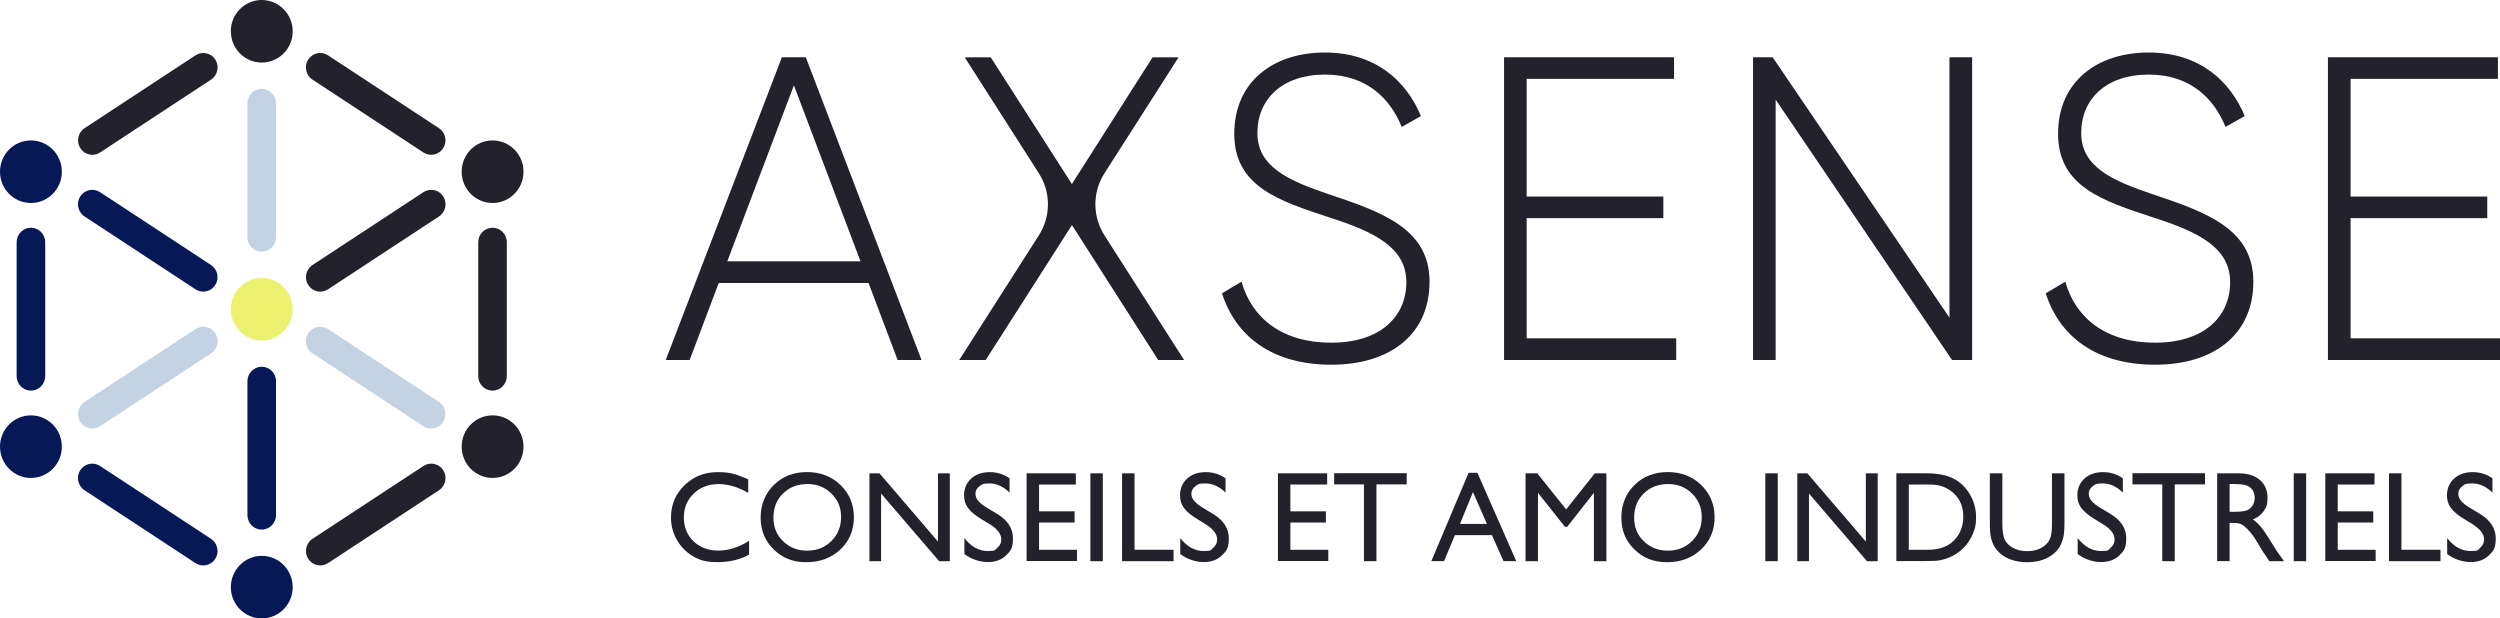 <svg xmlns="http://www.w3.org/2000/svg" xmlns:xlink="http://www.w3.org/1999/xlink" id="uuid-e09efb03-69d7-4d6c-aed3-76c09695e6ea" viewBox="0 0 4180 1034"><defs><style>.uuid-0c41133b-1598-4f8c-97c9-710f16e6d74c{fill:#c3d3e3;}.uuid-d3a10325-6357-4714-9e21-384ad9cfe2f9{fill:#23212c;}.uuid-25a058f1-2ea0-4dfd-9a38-128e4fb11235{fill:#ecf170;}.uuid-1d7323b7-2022-41d4-844b-8fec5393511b{fill:none;}.uuid-7d73fb9d-6330-4afd-b77d-a0ce796b449c{fill:#061856;}.uuid-9d55753c-eca1-4f53-adff-8a8782a694be{clip-path:url(#uuid-51528196-883c-4e05-809a-09ebf5557075);}</style><clipPath id="uuid-51528196-883c-4e05-809a-09ebf5557075"><rect class="uuid-1d7323b7-2022-41d4-844b-8fec5393511b" width="4180" height="1034"></rect></clipPath></defs><g id="uuid-cf4fcaa1-f243-4ed5-9458-078e5e49fb0e"><g class="uuid-9d55753c-eca1-4f53-adff-8a8782a694be"><path class="uuid-d3a10325-6357-4714-9e21-384ad9cfe2f9" d="M741,247.8c7.2-11.2,4-26.2-7.1-33.5l-185.5-121.8c-11.1-7.3-25.9-4.1-33.1,7.1-7.2,11.2-4,26.2,7.1,33.5l185.5,121.8c11.1,7.3,25.9,4.1,33.1-7.1Z"></path><path class="uuid-0c41133b-1598-4f8c-97c9-710f16e6d74c" d="M741,705.5c7.2-11.2,4-26.2-7.1-33.5l-185.5-121.8c-11.1-7.3-25.9-4.1-33.1,7.1-7.2,11.2-4,26.2,7.1,33.5l185.5,121.8c11.1,7.3,25.9,4.1,33.1-7.1Z"></path><path class="uuid-d3a10325-6357-4714-9e21-384ad9cfe2f9" d="M515.4,476.6c-7.2-11.2-4-26.2,7.1-33.5l185.5-121.8c11.1-7.3,25.9-4.1,33.1,7.1,7.2,11.2,4,26.2-7.1,33.5l-185.5,121.8c-11.1,7.3-25.9,4.1-33.1-7.1Z"></path><path class="uuid-d3a10325-6357-4714-9e21-384ad9cfe2f9" d="M515.4,934.4c-7.2-11.2-4-26.2,7.1-33.5l185.5-121.8c11.1-7.3,25.9-4.1,33.1,7.1,7.2,11.2,4,26.2-7.1,33.5l-185.5,121.8c-11.1,7.3-25.9,4.1-33.1-7.1Z"></path><path class="uuid-d3a10325-6357-4714-9e21-384ad9cfe2f9" d="M134.3,247.8c-7.2-11.2-4-26.2,7.1-33.5l185.5-121.8c11.1-7.3,25.9-4.1,33.1,7.1,7.2,11.2,4,26.2-7.1,33.5l-185.5,121.8c-11.1,7.3-25.9,4.1-33.1-7.1Z"></path><path class="uuid-0c41133b-1598-4f8c-97c9-710f16e6d74c" d="M134.3,705.5c-7.2-11.2-4-26.2,7.1-33.5l185.5-121.8c11.1-7.3,25.9-4.1,33.1,7.1,7.2,11.2,4,26.2-7.1,33.5l-185.5,121.8c-11.1,7.3-25.9,4.1-33.1-7.1Z"></path><path class="uuid-7d73fb9d-6330-4afd-b77d-a0ce796b449c" d="M359.9,476.6c7.2-11.2,4-26.2-7.1-33.5l-185.5-121.8c-11.1-7.3-25.9-4.1-33.1,7.1-7.2,11.2-4,26.2,7.1,33.5l185.5,121.8c11.1,7.3,25.9,4.1,33.1-7.1Z"></path><path class="uuid-7d73fb9d-6330-4afd-b77d-a0ce796b449c" d="M359.9,934.4c7.2-11.2,4-26.2-7.1-33.5l-185.5-121.8c-11.1-7.3-25.9-4.1-33.1,7.1-7.2,11.2-4,26.2,7.1,33.5l185.5,121.8c11.1,7.3,25.9,4.1,33.1-7.1Z"></path><path class="uuid-0c41133b-1598-4f8c-97c9-710f16e6d74c" d="M437.6,148.5c13.2,0,23.9,10.8,23.9,24.2v223.9c0,13.4-10.7,24.2-23.9,24.2s-23.9-10.8-23.9-24.2v-223.9c0-13.4,10.7-24.2,23.9-24.2Z"></path><path class="uuid-7d73fb9d-6330-4afd-b77d-a0ce796b449c" d="M437.6,613.2c13.2,0,23.9,10.8,23.9,24.2v223.9c0,13.4-10.7,24.2-23.9,24.2s-23.9-10.8-23.9-24.2v-223.9c0-13.4,10.7-24.2,23.9-24.2Z"></path><path class="uuid-d3a10325-6357-4714-9e21-384ad9cfe2f9" d="M386,52.3c0,28.9,23.1,52.3,51.7,52.3s51.7-23.4,51.7-52.3S466.1,0,437.6,0s-51.7,23.4-51.7,52.3Z"></path><path class="uuid-7d73fb9d-6330-4afd-b77d-a0ce796b449c" d="M386,981.7c0,28.9,23.1,52.3,51.7,52.3s51.7-23.4,51.7-52.3-23.1-52.3-51.7-52.3-51.7,23.4-51.7,52.3Z"></path><path class="uuid-25a058f1-2ea0-4dfd-9a38-128e4fb11235" d="M386,517c0,28.9,23.1,52.3,51.7,52.3s51.7-23.4,51.7-52.3-23.1-52.3-51.7-52.3-51.7,23.4-51.7,52.3Z"></path><path class="uuid-7d73fb9d-6330-4afd-b77d-a0ce796b449c" d="M51.7,380.8c13.2,0,23.9,10.8,23.9,24.2v223.9c0,13.4-10.7,24.2-23.9,24.2s-23.9-10.8-23.9-24.2v-223.9c0-13.4,10.7-24.2,23.9-24.2Z"></path><path class="uuid-7d73fb9d-6330-4afd-b77d-a0ce796b449c" d="M0,746.8c0,28.9,23.1,52.3,51.7,52.3s51.7-23.4,51.7-52.3-23.1-52.3-51.7-52.3S0,718,0,746.8Z"></path><path class="uuid-7d73fb9d-6330-4afd-b77d-a0ce796b449c" d="M0,287.1c0,28.9,23.1,52.3,51.7,52.3s51.7-23.4,51.7-52.3-23.1-52.3-51.7-52.3S0,258.2,0,287.1Z"></path><path class="uuid-d3a10325-6357-4714-9e21-384ad9cfe2f9" d="M823.5,380.8c13.2,0,23.9,10.8,23.9,24.2v223.9c0,13.4-10.7,24.2-23.9,24.2s-23.9-10.8-23.9-24.2v-223.9c0-13.4,10.7-24.2,23.9-24.2Z"></path><path class="uuid-d3a10325-6357-4714-9e21-384ad9cfe2f9" d="M771.9,746.8c0,28.9,23.1,52.3,51.7,52.3s51.7-23.4,51.7-52.3-23.1-52.3-51.7-52.3-51.7,23.4-51.7,52.3Z"></path><path class="uuid-d3a10325-6357-4714-9e21-384ad9cfe2f9" d="M771.9,287.1c0,28.9,23.1,52.3,51.7,52.3s51.7-23.4,51.7-52.3-23.1-52.3-51.7-52.3-51.7,23.4-51.7,52.3Z"></path><path class="uuid-d3a10325-6357-4714-9e21-384ad9cfe2f9" d="M1438.8,437l-111.4-294.3-111.4,294.3h222.8ZM1452.3,473.2h-250.6l-48.6,128.7h-40l194.2-506.1h40l193.5,506.1h-40l-48.6-128.7Z"></path><path class="uuid-d3a10325-6357-4714-9e21-384ad9cfe2f9" d="M1936.5,601.9l-144.2-225.6-144.2,225.6h-44.3l133.2-208.5c20.2-31.5,20.2-72.1,0-103.6l-124-194h43.5l135.7,211.9,134.9-211.9h43.5l-124,194c-20.2,31.5-20.1,72.1,0,103.6l133.2,208.5h-43.6Z"></path><path class="uuid-d3a10325-6357-4714-9e21-384ad9cfe2f9" d="M2042.9,490.5l32.9-19.5c17.1,60.7,67.8,102,149.9,102s125.7-43.4,125.7-101.2-52.8-83.9-129.2-108.4c-83.5-27.5-158.5-51.3-158.5-139.6s66.4-136,151.4-136,136.4,47.7,160.7,106.3l-32.1,18.1c-18.6-45.6-57.1-87.5-128.5-87.5s-112.8,41.2-112.8,97.6,50.7,79.5,122.1,103.4c88.5,29.6,165.7,57.8,165.7,145.3s-65,138.8-164.2,138.8-159.9-47.7-182.8-119.3"></path><path class="uuid-d3a10325-6357-4714-9e21-384ad9cfe2f9" d="M2802.6,565.8v36.1h-287.8V95.8h284.2v36.1h-246.4v196.7h228.5v36.1h-228.5v201h249.9Z"></path><path class="uuid-d3a10325-6357-4714-9e21-384ad9cfe2f9" d="M3297.4,95.8v506.1h-33.6l-294.9-435.3v435.3h-37.8V95.8h32.8l295.6,435.3V95.8h37.8Z"></path><path class="uuid-d3a10325-6357-4714-9e21-384ad9cfe2f9" d="M3420.3,490.5l32.9-19.5c17.1,60.7,67.8,102,149.9,102s125.7-43.4,125.7-101.2-52.8-83.9-129.2-108.4c-83.5-27.5-158.5-51.3-158.5-139.6s66.4-136,151.4-136,136.4,47.7,160.7,106.3l-32.1,18.1c-18.6-45.6-57.1-87.5-128.5-87.5s-112.8,41.2-112.8,97.6,50.7,79.5,122.1,103.4c88.5,29.6,165.7,57.8,165.7,145.3s-65,138.8-164.3,138.8-159.9-47.7-182.8-119.3"></path><path class="uuid-d3a10325-6357-4714-9e21-384ad9cfe2f9" d="M4180,565.8v36.1h-287.7V95.8h284.2v36.1h-246.3v196.7h228.5v36.1h-228.5v201h249.9Z"></path><path class="uuid-d3a10325-6357-4714-9e21-384ad9cfe2f9" d="M1252.5,904.2v23.1c-15.2,8.4-32.8,12.6-52.7,12.6s-29.9-3.3-41.2-9.9c-11.3-6.6-20.2-15.7-26.8-27.2-6.6-11.5-9.9-24.1-9.9-37.5,0-21.4,7.5-39.3,22.6-54,15.1-14.6,33.6-21.9,55.7-21.9s32.1,4,50.8,12.1v22.6c-16.9-9.8-33.5-14.7-49.7-14.7s-30.4,5.3-41.4,15.9c-11,10.6-16.5,23.9-16.5,39.9s5.4,29.4,16.2,39.8c10.8,10.4,24.6,15.6,41.4,15.6s34.8-5.5,51.5-16.4h0Z"></path><path class="uuid-d3a10325-6357-4714-9e21-384ad9cfe2f9" d="M1349.3,789.3c22.4,0,41.1,7.2,56,21.6,14.9,14.4,22.4,32.4,22.4,54s-7.5,39.6-22.6,53.8c-15.1,14.2-34,21.3-56.9,21.3s-40.1-7.1-54.6-21.3c-14.6-14.2-21.8-32-21.8-53.3s7.3-40.1,22-54.5c14.7-14.4,33.2-21.6,55.6-21.6h0ZM1350.1,809.3c-16.6,0-30.2,5.3-40.9,15.8-10.7,10.5-16,23.9-16,40.3s5.4,29,16.1,39.5c10.7,10.5,24.1,15.8,40.3,15.8s29.7-5.4,40.5-16.1c10.8-10.7,16.2-24.1,16.2-40.1s-5.4-28.7-16.2-39.3c-10.8-10.6-24.1-15.9-39.9-15.9h0Z"></path><path class="uuid-d3a10325-6357-4714-9e21-384ad9cfe2f9" d="M1568.4,791.4h19.7v146.9h-17.9l-97-113.1v113.1h-19.5v-146.9h16.8l97.8,114.1v-114.1h0Z"></path><path class="uuid-d3a10325-6357-4714-9e21-384ad9cfe2f9" d="M1655.1,876.7l-15.8-9.7c-9.9-6.1-17-12.2-21.1-18.1-4.2-5.9-6.3-12.7-6.3-20.5,0-11.5,4-21,11.9-28.2,7.9-7.2,18.2-10.8,30.9-10.8s23.2,3.4,33.3,10.3v23.9c-10.5-10.2-21.7-15.3-33.7-15.3s-12.3,1.6-16.7,4.8c-4.4,3.2-6.6,7.2-6.6,12.2s1.6,8.5,4.8,12.3c3.2,3.8,8.4,7.9,15.5,12.1l15.9,9.5c17.7,10.7,26.5,24.3,26.5,40.9s-3.9,21.3-11.7,28.7c-7.8,7.4-17.9,11-30.4,11s-27.4-4.5-39.1-13.4v-26.7c11.2,14.4,24.2,21.6,38.9,21.6s11.9-1.9,16.3-5.5c4.3-3.7,6.5-8.3,6.5-13.8,0-8.9-6.4-17.4-19.1-25.4h0Z"></path><path class="uuid-d3a10325-6357-4714-9e21-384ad9cfe2f9" d="M1716.6,791.4h82.2v18.7h-61.5v44.8h59.4v18.8h-59.4v45.6h63.4v18.7h-84.2v-146.7h0Z"></path><path class="uuid-d3a10325-6357-4714-9e21-384ad9cfe2f9" d="M1823.1,791.4h20.8v146.9h-20.8v-146.9Z"></path><path class="uuid-d3a10325-6357-4714-9e21-384ad9cfe2f9" d="M1876.1,791.4h20.8v127.8h65.3v19.1h-86.1v-146.9Z"></path><path class="uuid-d3a10325-6357-4714-9e21-384ad9cfe2f9" d="M2016.2,876.7l-15.8-9.7c-9.9-6.1-17-12.2-21.1-18.1-4.2-5.9-6.3-12.7-6.3-20.5,0-11.5,4-21,11.9-28.2s18.2-10.8,30.9-10.8,23.2,3.4,33.3,10.3v23.9c-10.5-10.2-21.7-15.3-33.8-15.3s-12.3,1.6-16.7,4.8c-4.3,3.2-6.6,7.2-6.6,12.2s1.6,8.5,4.8,12.3c3.2,3.8,8.4,7.9,15.5,12.1l15.8,9.5c17.7,10.7,26.5,24.3,26.5,40.9s-3.9,21.3-11.7,28.7c-7.8,7.4-17.9,11-30.4,11s-27.4-4.5-39.1-13.4v-26.7c11.2,14.4,24.2,21.6,39,21.6s11.9-1.9,16.2-5.5c4.3-3.7,6.5-8.3,6.5-13.8,0-8.9-6.4-17.4-19.1-25.4h0Z"></path><path class="uuid-d3a10325-6357-4714-9e21-384ad9cfe2f9" d="M2136.8,791.4h82.2v18.7h-61.5v44.8h59.4v18.8h-59.4v45.6h63.4v18.7h-84.2v-146.7h0Z"></path><path class="uuid-d3a10325-6357-4714-9e21-384ad9cfe2f9" d="M2230.8,791.2h121.2v18.7h-50.6v128.4h-20.9v-128.4h-49.8v-18.7Z"></path><path class="uuid-d3a10325-6357-4714-9e21-384ad9cfe2f9" d="M2455.6,790.5h14.6l65,147.7h-21.3l-19.4-43.5h-61.9l-18.1,43.5h-21.3l62.3-147.7h0ZM2486.2,876l-23.4-53.2-21.7,53.2h45.1Z"></path><path class="uuid-d3a10325-6357-4714-9e21-384ad9cfe2f9" d="M2666.5,791.4h19.4v146.9h-20.9v-114.3l-44.6,56.8h-3.8l-45.1-56.8v114.3h-20.8v-146.9h19.7l48.2,60.3,47.9-60.3h0Z"></path><path class="uuid-d3a10325-6357-4714-9e21-384ad9cfe2f9" d="M2788.4,789.3c22.4,0,41.1,7.2,56,21.6,14.9,14.4,22.4,32.4,22.4,54s-7.5,39.6-22.6,53.8c-15.1,14.2-34,21.3-56.9,21.3s-40.1-7.1-54.6-21.3c-14.6-14.2-21.8-32-21.8-53.3s7.3-40.1,22-54.5c14.6-14.4,33.2-21.6,55.6-21.6h0ZM2789.2,809.3c-16.6,0-30.2,5.3-40.9,15.8-10.7,10.5-16,23.9-16,40.3s5.4,29,16.1,39.5c10.7,10.5,24.1,15.8,40.2,15.8s29.7-5.4,40.5-16.1c10.8-10.7,16.2-24.1,16.2-40.1s-5.4-28.7-16.2-39.3c-10.8-10.6-24.1-15.9-39.9-15.9h0Z"></path><path class="uuid-d3a10325-6357-4714-9e21-384ad9cfe2f9" d="M2951.6,791.4h20.8v146.9h-20.8v-146.9Z"></path><path class="uuid-d3a10325-6357-4714-9e21-384ad9cfe2f9" d="M3119.8,791.4h19.7v146.9h-17.9l-97-113.1v113.1h-19.5v-146.9h16.8l97.8,114.1v-114.1h0Z"></path><path class="uuid-d3a10325-6357-4714-9e21-384ad9cfe2f9" d="M3170.7,938v-146.7h48.9c19.7,0,35.3,3,46.8,9,11.5,6,20.6,14.8,27.4,26.5,6.8,11.6,10.2,24.3,10.2,38.1s-1.9,19.2-5.6,28.2c-3.8,9-9.1,16.8-16,23.6-7.1,7-15.2,12.3-24.6,15.9-5.5,2.2-10.5,3.6-15.1,4.4s-13.3,1.1-26.1,1.1h-45.9,0ZM3217.5,810.1h-26v109.2h26.6c10.4,0,18.4-.7,24.2-2.2,5.7-1.4,10.5-3.3,14.4-5.5,3.9-2.2,7.4-4.9,10.5-8.1,10.2-10.5,15.4-23.8,15.4-39.9s-5.3-28.6-15.8-38.6c-3.9-3.7-8.3-6.8-13.3-9.2s-9.8-4-14.3-4.7c-4.5-.8-11.7-1.1-21.7-1.1h0Z"></path><path class="uuid-d3a10325-6357-4714-9e21-384ad9cfe2f9" d="M3430.9,791.4h20.9v83.4c0,11.3-.8,19.8-2.4,25.6-1.6,5.7-3.6,10.5-6,14.4-2.4,3.8-5.3,7.2-8.8,10.2-11.5,10-26.5,15-45.1,15s-34.1-5-45.5-14.9c-3.5-3.1-6.4-6.5-8.8-10.4-2.4-3.8-4.4-8.5-5.9-14-1.6-5.6-2.3-14.2-2.3-26.1v-83.2h20.9v83.4c0,13.8,1.6,23.4,4.7,28.8,3.1,5.4,7.8,9.7,14.2,13,6.4,3.3,13.9,4.9,22.5,4.9,12.3,0,22.4-3.3,30.1-9.8,4.1-3.5,7-7.6,8.8-12.4,1.8-4.8,2.7-12.9,2.7-24.5v-83.4h0Z"></path><path class="uuid-d3a10325-6357-4714-9e21-384ad9cfe2f9" d="M3516.5,876.7l-15.8-9.7c-9.9-6.1-16.9-12.2-21.1-18.1-4.2-5.9-6.3-12.7-6.3-20.5,0-11.5,4-21,11.9-28.2,7.9-7.2,18.2-10.8,30.9-10.8s23.2,3.4,33.3,10.3v23.9c-10.5-10.2-21.7-15.3-33.7-15.3s-12.4,1.6-16.7,4.8c-4.3,3.2-6.6,7.2-6.6,12.2s1.6,8.5,4.8,12.3c3.2,3.8,8.4,7.9,15.5,12.1l15.9,9.5c17.7,10.7,26.5,24.3,26.5,40.9s-3.9,21.3-11.7,28.7c-7.8,7.4-17.9,11-30.4,11s-27.4-4.5-39.1-13.4v-26.7c11.2,14.4,24.2,21.6,38.9,21.6s11.9-1.9,16.3-5.5c4.3-3.7,6.5-8.3,6.5-13.8,0-8.9-6.4-17.4-19.1-25.4h0Z"></path><path class="uuid-d3a10325-6357-4714-9e21-384ad9cfe2f9" d="M3565.6,791.2h121.2v18.7h-50.6v128.4h-20.9v-128.4h-49.8v-18.7Z"></path><path class="uuid-d3a10325-6357-4714-9e21-384ad9cfe2f9" d="M3707.1,938.3v-146.9h36.3c14.7,0,26.3,3.7,35,11,8.6,7.4,12.9,17.3,12.9,29.9s-2.1,16-6.3,22.2-10.3,10.9-18.2,14c4.6,3.1,9.2,7.3,13.6,12.6,4.4,5.3,10.6,14.6,18.7,27.9,5,8.4,9.1,14.6,12.2,18.8l7.7,10.5h-24.7l-6.3-9.7c-.2-.4-.6-1-1.3-1.8l-4-5.8-6.4-10.7-7-11.5c-4.3-6-8.2-10.8-11.8-14.4-3.6-3.6-6.8-6.1-9.7-7.7-2.9-1.6-7.7-2.4-14.5-2.4h-5.4v63.9h-20.8,0ZM3734.1,809.3h-6.2v46.4h7.9c10.5,0,17.7-.9,21.7-2.7,3.9-1.8,7-4.6,9.1-8.3,2.2-3.7,3.3-7.9,3.3-12.6s-1.2-8.8-3.6-12.6c-2.4-3.8-5.8-6.4-10.2-7.9-4.4-1.5-11.7-2.3-21.9-2.3h0Z"></path><path class="uuid-d3a10325-6357-4714-9e21-384ad9cfe2f9" d="M3835.1,791.4h20.8v146.9h-20.8v-146.9Z"></path><path class="uuid-d3a10325-6357-4714-9e21-384ad9cfe2f9" d="M3888,791.4h82.2v18.7h-61.5v44.8h59.4v18.8h-59.4v45.6h63.4v18.7h-84.2v-146.7h0Z"></path><path class="uuid-d3a10325-6357-4714-9e21-384ad9cfe2f9" d="M3994.4,791.4h20.8v127.8h65.3v19.1h-86.1v-146.9Z"></path><path class="uuid-d3a10325-6357-4714-9e21-384ad9cfe2f9" d="M4134.5,876.7l-15.8-9.7c-9.9-6.1-17-12.2-21.1-18.1-4.2-5.9-6.3-12.7-6.3-20.5,0-11.5,4-21,11.9-28.2,7.9-7.2,18.2-10.8,30.9-10.8s23.2,3.4,33.3,10.3v23.9c-10.5-10.2-21.7-15.3-33.8-15.3s-12.4,1.6-16.7,4.8c-4.4,3.2-6.6,7.2-6.6,12.2s1.6,8.5,4.8,12.3c3.2,3.8,8.4,7.9,15.5,12.1l15.8,9.5c17.7,10.7,26.5,24.3,26.5,40.9s-3.9,21.3-11.7,28.7c-7.8,7.4-17.9,11-30.4,11s-27.4-4.5-39.1-13.4v-26.7c11.2,14.4,24.2,21.6,39,21.6s11.9-1.9,16.2-5.5c4.3-3.7,6.5-8.3,6.5-13.8,0-8.9-6.4-17.4-19.1-25.4h0Z"></path></g></g></svg>